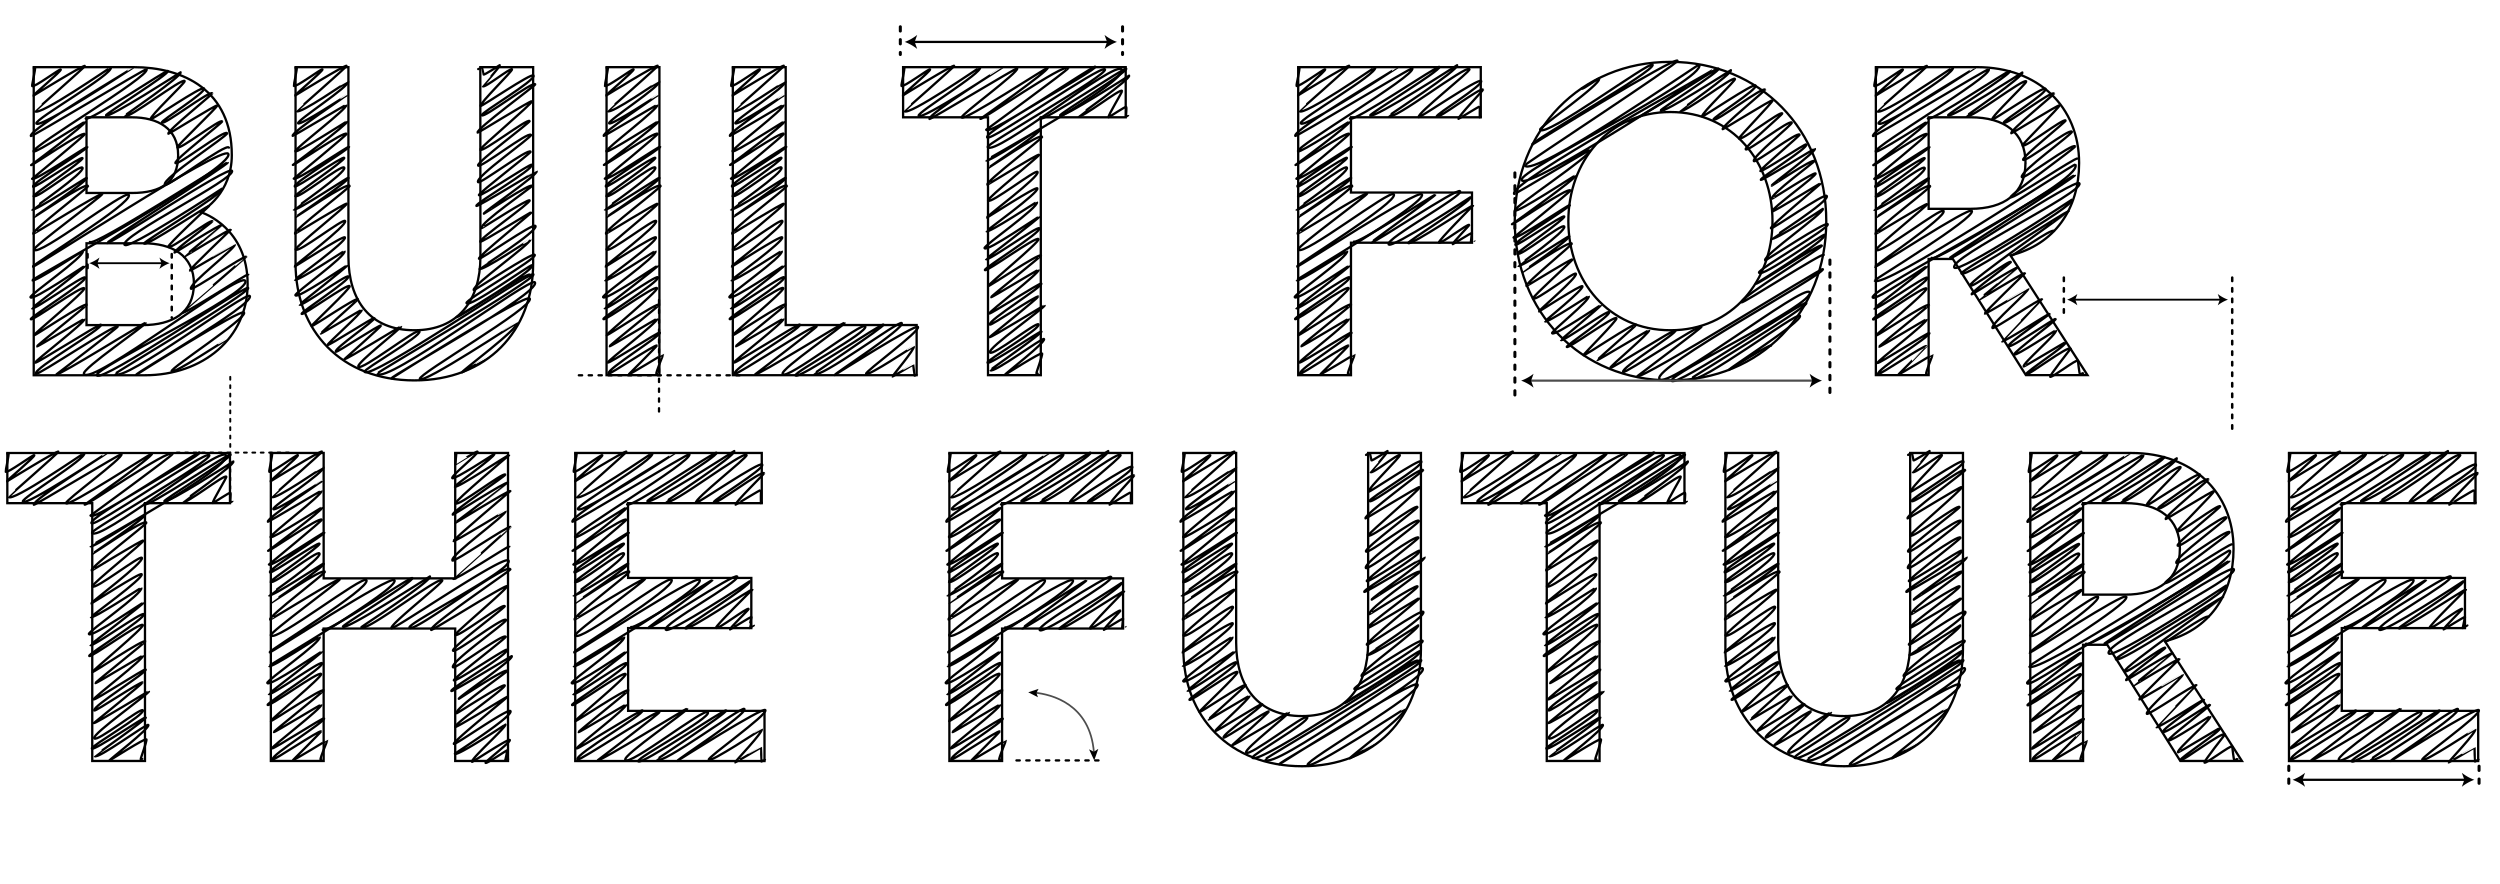 <svg xmlns="http://www.w3.org/2000/svg" id="TEXT" viewBox="0 0 1069.12 377.85"><defs><style>.cls-1,.cls-10,.cls-12,.cls-2,.cls-3,.cls-4,.cls-7,.cls-8,.cls-9{fill:none}.cls-1{stroke:#000;stroke-linejoin:round;stroke-width:.99px}.cls-1,.cls-10,.cls-12,.cls-3,.cls-4,.cls-7,.cls-8,.cls-9{stroke-linecap:round}.cls-2{stroke:#000000;stroke-width:.99px}.cls-10,.cls-12,.cls-3,.cls-4,.cls-7,.cls-8,.cls-9{stroke:#000000}.cls-3{stroke-dasharray:1.4 2.81}.cls-4{stroke-width:.85px;stroke-dasharray:1.2 2.39}.cls-6{fill:#000000}.cls-7{stroke-width:.79px}.cls-8{stroke-width:1.07px;stroke-dasharray:1.5 3.01}.cls-9{stroke-width:.96px}.cls-10,.cls-12{stroke-width:1.3px;stroke-dasharray:1.83 3.66}.cls-12{stroke-dasharray:1.83 3.65}</style></defs><path d="M38.43 103.46c1.44 2.5 58.67-34.55 59-34 .47.8-52 33.92-51.66 34.46.71 1.22 52-33.35 53.44-30.86 1.89 3.27-48.06 28-45.94 31.64 1.38 2.4 41.64-24 41.64-24 1.18 2-33.75 22.62-33.28 23.44.85 1.46 27.41-16.57 27.74-16 0 0-17.82 16.67-17.4 17.4.85 1.48 18.21-12.1 18.9-10.9.13.26-16.71 12.52-16.22 13.36.17.3 19.93-12.62 20.41-11.78 0 .07-16.46 13.46-16.38 13.59s19.72-12.14 20-11.58c0 0-17.73 17-17.49 17.45s19.16-11.15 19.2-11.09c.72 1.26-19.81 17-18.74 18.88.55 1 23.1-14.59 23.64-13.64.06.09-27.72 23.94-27.68 24 .68 1.17 28.24-17 28.54-16.48M36.64 50.67c1 1.82 34.76-21.1 35.2-20.33.75 1.3-26.88 18.36-26.52 19 .91 1.57 31.91-18.43 31.91-18.43.89 1.53-24.08 18.49-24 18.64C54.42 51.58 78 33 79 34.66c.4.68-15.22 15.2-14.57 16.33.28.47 22-14.48 22.8-13.17 1 1.71-18.5 13.74-18 14.58.8 1.38 20.66-14 21.58-12.46.19.29-19.48 16.12-18.81 17.24.15.27 20.57-12.61 20.89-12.06S75.55 62.46 75.83 63c.83 1.43 18.41-12.4 19.18-11.07.26.45-20.66 16.58-20 17.8.84 1.45 21.08-14.54 22.11-12.76.58 1-28.06 19.45-26.6 22C71.4 80.34 96.69 61 97.9 63.13" class="cls-1"/><path d="M14.48 29.06s.49-.3.5-.28c.31.54-1.39 7.75-1.25 8 .57 1 12-7.56 12.29-7.09.39.68-11.91 10.85-11.7 11.21 0 0 21.61-13.36 22-12.7.2.36-21.46 19.21-21.38 19.35 1.49 2.57 32.33-18.88 32.43-18.72 1.55 2.7-32.82 22.26-31.83 24C17 55.23 56.75 28.94 56.77 29c.16.27-45 26.69-43.55 29.17.34.58 49.16-29.1 49.47-28.56 1.73 3-49.47 33.15-48.31 35.16.61 1 22-13 22.14-12.79.56 1-23.22 18.63-23.22 18.63.29.5 22.09-14.8 23-13.26.2.35-22.57 19.12-22.57 19.12.78 1.36 23.37-14.08 23.62-13.64.45.78-24 15.57-23.21 17 .55.94 20.57-13.21 21.15-12.21S14 83.34 14.29 83.84c1 1.8 20-13.79 21-12.12 1.19 2-21.68 17.75-21.62 17.86.76 1.31 23.21-13.87 23.42-13.52.7 1.22-22.51 16.6-22.43 16.75s22-15.06 23-13.28c.35.61-24.17 19.09-23.4 20.43.15.24 29-17.87 29.5-17 .37.63-29.91 22.64-29.22 23.83 1.87 3.21 39.14-25.86 40.54-23.44 2 3.39-41.47 29.9-41 30.66S95.3 61.78 97.61 65.77c3.34 5.78-84.14 53.48-83.78 54.09.7 1.23 21.41-12.62 21.53-12.43 1.21 2.1-22.91 18.71-22.33 19.72 1 1.74 23.3-13.79 23.44-13.53.3.51-22.94 18-22.83 18.2.7 1.22 22.06-14.39 22.78-13.15 1 1.74-23.73 17-23.25 17.84.61 1.05 22-14.73 22.89-13.22.66 1.15-21.81 19.64-21.55 20.1s21.9-14.33 22.63-13.07c.16.29-21.51 17.48-21.32 17.8s20.18-12 20.31-11.73c.71 1.22-21.45 18.07-21.08 18.71s27.72-16.94 28.13-16.24c1 1.66-29.14 18.71-27.83 21 .6 1 34.27-21.65 35.07-20.25.2.34-26.23 20.44-26.23 20.44.56 1 37.86-22.36 38.08-22 .51.89-27.58 19.8-26.39 21.87 3.18 5.5 66.59-44 69-39.83 3 5.16-65.09 37.56-63.45 40.4 2 3.53 63.81-38.9 64.7-37.35 1.12 1.93-57 36.32-56.83 36.68 2.68 4.64 56.18-35.56 57.53-33.22 2.13 3.68-49.08 32.95-48.63 33.73 0 0 45.06-28.62 46.18-26.67 1.42 2.44-31.74 23.84-31 25.15s23.23-13.54 23.28-13.44M204.51 29.55s1.61-.95 1.62-.94.66 3.19.7 3.26c.19.33 6.87-4 6.87-4 .33.58-7.3 8.92-7.26 9 .63 1.1 12-8.14 12.55-7.24.37.64-14.05 14.6-13.44 15.67.27.47 21.84-14.34 22.59-13 1.18 2.05-22.7 15.93-22.11 17 .84 1.46 21.92-14.92 22.9-13.23.21.36-25.49 19.21-24.68 20.63.18.3 22.92-14 23.27-13.44C228 44 205 63.37 205.35 64c.91 1.57 20.33-13.68 21.17-12.22.28.49-22.84 17.69-22.07 19 .86 1.49 21.59-14.89 22.64-13.07.52.9-24 17.93-22.66 20.17.68 1.18 21.52-14.74 22.52-13 .25.43-22.57 17.86-22.15 18.58.55 1 22.16-13.75 22.58-13 1.12 1.93-24.28 16.5-23.65 17.59.39.66 25.7-15 25.78-14.88.87 1.5-23 17.57-22.59 18.22.09.14 19.85-13.26 20.63-11.91.23.4-22.71 16.11-21.57 18.08.12.21 20-12.86 20.53-11.85s-21.79 16.49-21.12 17.66c.34.58 22.18-13.13 22.32-12.89s-23.44 19.2-22.89 20.15c.43.74 23.28-15.53 24.18-14 1.25 2.16-24 18.25-24 18.33.8 1.38 21.79-12.59 21.79-12.58.87 1.5-25.27 19.84-24.2 21.69.2.34 25.28-16.49 26.1-15.07 1 1.76-30 19.28-29.2 20.64 1.3 2.25 27.65-16.93 28.07-16.21 1.3 2.26-32.31 22.16-32.31 22.16.46.8 30.53-19.55 31.36-18.1" class="cls-1"/><path d="M126.4 29s.49-.3.5-.28c.31.54-1.38 7.75-1.25 8 .57 1 12-7.56 12.28-7.09.39.69-11.9 10.85-11.69 11.21 0 0 21.6-13.35 22-12.69.2.36-21.45 19.2-21.37 19.34 1 1.75 21.92-12.8 22-12.69 1.09 1.89-22.07 16.74-21.38 17.94s21.1-12.21 21.11-12.19-24.23 16.17-23.43 17.55c.16.27 22.78-13.48 22.92-13.24.86 1.48-22.33 18.85-21.76 19.84s22.07-13 22.2-12.82c.55 1-23.28 18.66-23.28 18.66.29.5 22.14-14.83 23-13.29.2.35-22.62 19.15-22.62 19.15.79 1.36 23.41-14.1 23.66-13.66.45.78-24 15.59-23.25 17 .55.94 20.6-13.23 21.18-12.23s-21.3 15.8-21 16.3c1 1.8 20-13.8 21-12.13 1.18 2-21.71 17.76-21.65 17.87.76 1.31 23.23-13.88 23.43-13.55.7 1.23-22.52 16.61-22.44 16.76s22-15.06 23-13.29c.36.61-24.17 19.1-23.4 20.44.11.18 21.8-13.43 22.16-12.8s-22.42 18.68-21.88 19.6c1 1.76 20.4-13.51 21.15-12.21 1.11 1.92-21.86 19-21.61 19.45.13.23 20.92-13.49 21.53-12.43.94 1.63-21.52 17.91-21.42 18.09.7 1.2 21.12-12.45 21.23-12.26 1.15 2-21.53 18-21 18.94 1 1.65 22.06-13 22.19-12.81.27.46-20.5 16.63-20.4 16.81.64 1.11 20.23-13.2 20.89-12.06.87 1.52-20.46 15.25-20 16 .55.94 19.76-13.22 20.55-11.87.53.92-16.5 16.7-16.29 17.06.3.52 19.18-12.55 19.82-11.44.13.22-16 14.42-15.91 14.66s17.39-10.3 17.51-10.1c.52.91-14.87 14.49-14.59 15s19.7-12 20-11.54c.6 1-17.3 13-16.48 14.43.34.59 19-12 19.42-11.22.13.22-15.69 14.35-15.69 14.35.36.61 24.08-14.21 24.21-14 .38.64-19.18 15.69-18.31 17.2 1.26 2.17 25.2-16.74 26.15-15.1 1.16 2-24.09 16.22-23.46 17.32 2.27 3.94 71.2-43.42 72.2-41.68 1.31 2.26-67.08 42-66.84 42.45 3.15 5.45 65.89-41.7 67.47-39 2.66 4.6-61.89 40.09-61.32 41.06 0 0 57.67-36.64 59.11-34.13 2.06 3.56-48.07 32.46-47 34.38 1.36 2.37 41.37-24.12 41.47-24 1.28 2.21-23.76 20.66-23.46 21.19.07.12 11.24-6.53 11.25-6.5M259.42 29s.49-.3.5-.28c.31.54-1.38 7.75-1.25 8 .58 1 12.05-7.58 12.32-7.11.39.69-11.94 10.87-11.73 11.23 0 0 21.66-13.39 22.05-12.72.2.35-21.51 19.23-21.42 19.37 1 1.75 21.91-12.8 22-12.69 1.09 1.89-22.08 16.74-21.39 17.94s21.1-12.21 21.11-12.19-24.23 16.17-23.43 17.55c.16.27 22.79-13.49 22.93-13.24.85 1.47-22.34 18.85-21.77 19.84s22.08-13 22.21-12.82c.55 1-23.28 18.66-23.28 18.66.29.5 22.13-14.84 23-13.29.21.35-22.62 19.15-22.62 19.15.79 1.36 23.42-14.1 23.67-13.67.45.78-24.06 15.6-23.25 17 .54.94 20.6-13.24 21.18-12.23s-21.31 15.8-21 16.3c1 1.8 20-13.81 21-12.14 1.18 2-21.72 17.77-21.66 17.88.76 1.32 23.24-13.87 23.41-13.54.71 1.22-22.53 16.61-22.45 16.76s22-15.07 23-13.29c.35.61-24.19 19.1-23.41 20.44.1.18 21.8-13.44 22.17-12.8s-22.44 18.68-21.9 19.6c1 1.76 20.42-13.52 21.17-12.22 1.11 1.93-21.9 19-21.64 19.47.13.23 20.94-13.51 21.56-12.45.95 1.65-21.89 18.13-21.79 18.3.71 1.23 21.49-12.67 21.6-12.47 1.22 2.11-23 18.75-22.39 19.76 1 1.75 23.35-13.82 23.5-13.57.3.51-23 18-22.9 18.24.71 1.23 22.12-14.42 22.83-13.18 1 1.75-23.78 17-23.3 17.87.62 1.06 22.06-14.76 22.94-13.24.66 1.14-21.86 19.66-21.59 20.12s21.93-14.36 22.66-13.09c.16.28-21.54 17.5-21.36 17.82s20.21-12 20.34-11.75c.71 1.23-21.48 18.09-21.11 18.73s21.95-13.42 22.28-12.86c.77 1.34-23 15.77-22 17.6.37.63 20.23-12.82 20.72-12 .1.18-11.93 12.19-11.93 12.19.2.35 14.53-8.57 14.61-8.44s-3.22 7.79-2.91 8.32c.09.16.23-.3.3-.18M313.42 29s.49-.3.5-.28c.31.54-1.39 7.75-1.25 8 .57 1 12-7.58 12.32-7.11.39.69-11.94 10.87-11.73 11.23 0 0 21.66-13.39 22-12.72.21.35-21.5 19.23-21.42 19.37 1 1.75 21.92-12.8 22-12.69 1.09 1.89-22.07 16.74-21.38 17.94s21.1-12.21 21.11-12.19-24.23 16.17-23.43 17.55c.16.27 22.79-13.49 22.93-13.24.85 1.47-22.34 18.85-21.77 19.84s22.08-13 22.2-12.82c.56 1-23.28 18.66-23.28 18.66.29.5 22.14-14.84 23-13.3.2.36-22.62 19.16-22.62 19.16.78 1.36 23.42-14.1 23.67-13.67.45.78-24.06 15.6-23.26 17 .55.94 20.61-13.24 21.19-12.23s-21.31 15.8-21 16.3c1 1.8 20-13.81 21-12.14 1.18 2-21.72 17.77-21.66 17.88.81 1.32 23.29-13.87 23.46-13.54.71 1.22-22.54 16.61-22.45 16.76s22-15.07 23-13.29c.35.61-24.19 19.1-23.42 20.44.11.18 21.81-13.44 22.18-12.81s-22.44 18.69-21.9 19.61c1 1.76 20.42-13.52 21.17-12.22 1.11 1.92-21.9 19-21.65 19.47.13.23 20.95-13.51 21.57-12.45.95 1.65-21.9 18.13-21.79 18.3.7 1.23 21.49-12.67 21.6-12.47 1.22 2.1-23 18.75-22.4 19.76 1 1.75 23.36-13.83 23.51-13.57.3.51-23 18-22.9 18.24.71 1.23 22.12-14.42 22.84-13.18 1 1.74-23.79 17-23.31 17.87.61 1.06 22.07-14.76 22.94-13.25.66 1.15-21.86 19.67-21.6 20.13s21.94-14.36 22.67-13.09c.17.28-21.55 17.5-21.36 17.82s20.21-12 20.34-11.75c.71 1.23-21.48 18.09-21.11 18.73s27.73-16.94 28.13-16.24c1 1.65-29.14 18.71-27.83 21 .6 1 34.28-21.66 35.09-20.26.2.34-26.32 20.49-26.32 20.49.56 1 37.95-22.41 38.17-22 .51.89-27.68 19.86-26.49 21.93 1.67 2.88 34.12-22.61 35.38-20.43 1.45 2.5-30.65 19.63-29.85 21 1.18 2 37.13-22.64 37.65-21.74s-29.91 20.87-29.8 21.07c1.75 3 36.72-23.23 37.6-21.71 1.3 2.26-29 21.75-28.71 22.22 0 0 34.77-22.07 35.64-20.57 1.06 1.83-22.77 19.09-22.21 20.08.71 1.22 20.37-11.87 20.42-11.78.63 1.1-9.27 12.63-9.11 12.9.05.1 8.82-5.13 8.83-5.1s.56 4.61.62 4.71 1-.62 1-.59M444.64 50.7c1.11 1.91 36.51-22.16 37-21.35.79 1.38-28.69 19.34-28.31 20 .85 1.46 29.53-17 29.53-17 .8 1.39-21.7 17.12-21.62 17.26.89 1.53 17.89-12 18.62-10.75.22.4-6.15 10.6-5.78 11.25.09.16 7.29-4.78 7.54-4.35s-.17 3.92-.09 4.07.86-.55.88-.51" class="cls-1"/><path d="M386.24 29s.48-.3.49-.28c.31.54-1.38 7.75-1.24 8 .57 1 12-7.57 12.29-7.09.39.68-11.91 10.85-11.7 11.21 0 0 21.62-13.37 22-12.7.21.35-21.46 19.21-21.38 19.35 1.48 2.57 32.35-18.89 32.44-18.73 1.31 2.27-27.12 19.33-26.29 20.77 1.23 2.13 35.68-20.65 35.7-20.61s-32.08 20.17-31.05 21.96c.26.45 37.29-22.06 37.52-21.66.92 1.59-24.36 19.92-23.75 21 1 1.74 36.57-21.59 36.78-21.23.67 1.17-28.79 21.85-28.79 21.85.47.83 36.12-24.25 37.59-21.71.3.52-35.1 26.36-35.1 26.36 1.59 2.76 46.19-27.84 46.7-27 .87 1.49-47.82 27.61-46.28 30.28 1.25 2.17 49.05-31.4 50.38-29.09s-50.87 32-50.22 33.16c2.72 4.7 54.83-37.48 57.35-33.11 2.94 5.1-58.14 38.59-58 38.85.76 1.31 23.26-13.89 23.46-13.54.7 1.22-22.55 16.62-22.47 16.77s22-15.08 23-13.3c.36.61-24.19 19.1-23.42 20.44.11.19 21.82-13.44 22.19-12.8.28.49-22.45 18.68-21.91 19.61 1 1.76 20.43-13.53 21.18-12.23 1.11 1.93-21.91 19-21.66 19.48.14.23 21-13.52 21.58-12.46.95 1.65-21.9 18.13-21.8 18.31.71 1.22 21.5-12.68 21.61-12.48 1.22 2.11-23 18.75-22.4 19.76 1 1.75 23.36-13.83 23.51-13.57.29.51-23 18-22.91 18.25.71 1.22 22.13-14.43 22.84-13.19 1 1.74-23.78 17-23.3 17.87.61 1.06 22.06-14.76 22.94-13.25.66 1.15-21.86 19.67-21.6 20.13s21.94-14.36 22.67-13.09c.16.28-21.55 17.5-21.36 17.81s20.21-12 20.34-11.74c.71 1.23-21.48 18.09-21.11 18.73.28.49 21.95-13.42 22.28-12.86.77 1.34-23 15.76-22 17.59.37.64 20.23-12.81 20.72-12 .17.28-20.92 17.37-20.92 17.37.35.6 23.47-13.85 23.6-13.62.46.8-24.49 18.29-23.41 20.15s20-13.34 20.8-12c1.08 1.87-22.41 15.34-21.81 16.37.71 1.24 22.75-13.87 23.07-13.32.45.78-22 16.36-21.91 16.51 1.06 1.84 22.48-14.21 23-13.29.82 1.42-16.92 15-16.75 15.32 0 0 15.54-9.85 15.92-9.19s-2.63 8.39-2.46 8.69c.09.15.66-.4.66-.39M579.06 103.3c.87 1.51 34.55-20.36 34.73-20s-27.61 20.18-27.44 20.47c.5.87 37-23.73 38.06-22 1.28 2.24-32 20.26-30.57 22.76 1.16 2 34.93-20.17 34.93-20.17 1 1.65-26.94 18.89-26.55 19.56.84 1.46 27.38-16.56 27.71-16 0 0-15 15.15-14.6 15.79.61 1 12.53-8.36 13-7.51.1.18-7.32 7.77-7.07 8.21.07.11 8-5 8.21-4.74 0 0-.56 4.11-.55 4.14s1.55-.92 1.56-.9M577.29 50.7c1.14 2 37.81-23 38.29-22.11.84 1.44-30 20.08-29.62 20.76 1.06 1.84 37.18-21.47 37.18-21.47 1.06 1.84-29.39 21.51-29.28 21.69 1.55 2.69 33.3-22.15 34.56-19.95.54.93-22.61 18.92-21.72 20.46.32.56 25.83-17 26.72-15.43 1 1.78-19.52 14.27-19 15.15.73 1.27 19-12.89 19.81-11.43.1.18-10.94 11.73-10.52 12.45.06.11 9-5.5 9.12-5.27s-.12 4.5-.07 4.59.48-.32.5-.29" class="cls-1"/><path d="M555.2 29s.48-.3.49-.28c.31.54-1.38 7.75-1.24 8 .57 1 12-7.57 12.29-7.1.39.69-11.91 10.86-11.7 11.22 0 0 21.62-13.37 22-12.71.21.36-21.46 19.22-21.38 19.36 1.48 2.57 32.35-18.89 32.44-18.73 1.56 2.7-32.83 22.27-31.85 24 1.42 2.45 41.25-23.87 41.27-23.83.16.28-45 26.71-43.59 29.19.35.59 49.74-29.44 50.05-28.9 1.75 3-50.06 33.46-48.88 35.5.6 1 22.07-13 22.19-12.82.56 1-23.27 18.66-23.27 18.66.29.5 22.14-14.84 23-13.29.21.35-22.62 19.15-22.62 19.15.79 1.36 23.42-14.1 23.68-13.67.45.78-24.06 15.6-23.26 17 .54.94 20.61-13.24 21.19-12.24s-21.31 15.81-21 16.31c1 1.8 20.06-13.81 21-12.14 1.18 2-21.73 17.77-21.67 17.88.76 1.31 23.25-13.89 23.46-13.54.7 1.23-22.55 16.62-22.47 16.77s22-15.08 23-13.3c.36.61-24.2 19.11-23.42 20.45.14.24 29.34-18.08 29.83-17.23.37.64-30.25 22.83-29.56 24 1.91 3.3 39.49-26 40.9-23.61 2 3.42-41.82 30.09-41.37 30.86.31.55 51.9-33.39 53.38-30.82 2.18 3.77-53.84 36.27-53.61 36.67.71 1.23 21.47-12.66 21.59-12.46 1.21 2.1-23 18.74-22.38 19.75 1 1.74 23.34-13.82 23.48-13.56.3.51-23 18-22.88 18.23.71 1.23 22.11-14.41 22.82-13.17 1 1.74-23.76 17-23.28 17.86.61 1.06 22.05-14.75 22.92-13.24.66 1.15-21.85 19.66-21.58 20.12s21.92-14.35 22.65-13.08c.17.28-21.53 17.49-21.35 17.81s20.21-12 20.34-11.75c.71 1.23-21.48 18.09-21.11 18.73s22-13.41 22.27-12.86c.77 1.34-23 15.77-22 17.6.36.63 20.22-12.82 20.71-12 .1.17-11.93 12.18-11.93 12.18.21.35 14.53-8.57 14.61-8.44s-3.22 7.79-2.91 8.32c.09.16.24-.3.3-.18M696.09 51.8c1.16 2 38.41-23.31 38.9-22.46.71 1.23-25.24 17.45-24.9 18C711 48.87 740.21 30 740.21 30c.81 1.41-21.89 17.23-21.81 17.37 1.1 1.9 22.69-15.16 23.58-13.61.39.66-14.68 14.92-14.05 16 .28.47 22.08-14.51 22.84-13.19 1 1.7-18.46 13.72-18 14.56.82 1.41 21.16-14.39 22.1-12.76.16.28-18.8 15.78-18.17 16.87.16.28 21.07-12.91 21.39-12.35s-14.68 15.9-14.43 16.33c.8 1.38 17.79-12 18.54-10.71.21.37-16.24 14.33-15.66 15.33.75 1.3 18.83-13 19.74-11.4.4.68-17.22 14.75-16.24 16.46.59 1 18.71-12.81 19.58-11.31.19.34-17.19 15-16.86 15.53.48.84 19.4-12 19.76-11.41.94 1.62-20 14.28-19.5 15.2.34.58 23-13.48 23.12-13.34.73 1.26-18.83 15.31-18.51 15.86.08.12 17.57-11.77 18.27-10.55.2.34-19.08 14.38-18.09 16.08.1.18 18.1-11.69 18.63-10.76s-19.21 15.15-18.6 16.2c.32.55 20.89-12.37 21-12.14s-22 18.45-21.51 19.35c.42.73 23-15.35 23.9-13.81 1.29 2.2-23.88 18.2-23.83 18.3.8 1.4 22.13-12.78 22.13-12.78.88 1.53-25.76 20.08-24.68 22 .2.35 25.94-16.91 26.78-15.46 1 1.77-30.2 19.39-29.41 20.76 1.3 2.26 27.69-17 28.11-16.23 1.2 2.08-29.45 20.94-29.45 20.94.42.72 27.48-17.6 28.23-16.29.4.69-35.41 22.4-34.35 24.24.43.75 34.52-21.34 35.13-20.28" class="cls-1"/><path d="M676.42 37.89c.37.63 7.21-4.63 7.41-4.28 1.29 2.23-25.8 20.87-25.23 21.85 2.13 3.7 47.12-29.55 48.13-27.79 1.51 2.61-52.29 32.81-51.5 34.19 0 0 61.06-37.84 62.18-35.9C718 27 651.78 70.34 652 70.73c3.38 5.86 74.46-43.47 74.67-43.11 3.54 6.14-78.19 45.55-75.94 49.44 2.78 4.82 82.56-47.76 82.6-47.69.3.53-88.56 48.79-85.81 53.56.23.38 32.25-19.08 32.45-18.73 1.19 2.06-32.97 24.44-32.14 25.8S673.89 74.63 674 74.89c.64 1.12-27.41 21-27.41 21 .31.55 24-16.12 25-14.44.22.37-24.33 20.14-24.33 20.14.8 1.39 23.84-14.35 24.09-13.91.45.78-24.12 15.63-23.32 17 .54.93 20.36-13.08 20.93-12.09s-20.4 15.41-20.12 15.89c1 1.73 19.18-13.21 20.11-11.61 1.09 1.89-19.77 16.66-19.71 16.76.7 1.21 21.67-12.95 21.85-12.62.64 1.1-20 15.18-19.94 15.31s20.11-13.77 21.05-12.15c.3.52-20.06 17-19.4 18.13.09.16 19.34-11.92 19.67-11.36.23.4-17.31 16-16.88 16.7.89 1.54 17.68-11.72 18.34-10.58.86 1.49-16 15.76-15.8 16.1.11.19 18.06-11.66 18.59-10.74.74 1.27-16.07 14.82-16 15 .62 1.07 18.59-11 18.69-10.79.91 1.57-16.1 15.12-15.66 15.87.89 1.55 20.75-12.28 20.88-12 .23.4-17.22 14.76-17.13 14.91.63 1.11 20-13 20.62-11.9.8 1.39-18.48 14.19-18.09 14.86.57 1 20.47-13.7 21.28-12.29.48.83-14.33 15.49-14.14 15.82.34.59 21.83-14.29 22.56-13 .13.23-16.75 14.82-16.61 15.07s22-13 22.12-12.77c.58 1-17 15.64-16.66 16.17s27.58-16.86 28-16.16c.79 1.36-23.52 16-22.45 17.87.57 1 32.78-20.71 33.55-19.37.21.36-27.44 21.13-27.44 21.13 1.19 2.06 78.88-46.59 79.34-45.8 1.26 2.18-72.87 41.94-69.94 47s62-40.95 64.22-37.07c2.77 4.81-60.57 35.21-59 37.86 1.81 3.14 56.84-34.66 57.64-33.28 1 1.68-49.23 31.86-49.05 32.18 2.16 3.73 45.2-28.6 46.29-26.72 1.37 2.38-30.73 22.71-30.44 23.22 0 0 17.64-11.19 18.07-10.44M860 109.41c.29.49 17.54-12.08 18.39-10.62" class="cls-1"/><path d="M826.07 110.26c1.5 2.59 61-35.9 61.27-35.37.48.84-54.22 35.19-53.9 35.75.74 1.28 54.31-34.83 55.81-32.22 2.18 3.77-55.94 31.76-53.5 36 1.68 2.91 50.23-29 50.23-29 1.64 2.84-47.89 30.35-47.22 31.5 1.41 2.44 45.4-27.47 45.94-26.53 0 .07-43.1 30.15-42.19 31.72.79 1.37 16.8-11.18 17.44-10.07.22.37-17.27 12.93-16.76 13.82.17.28 19.37-12.28 19.85-11.46 0 .07-17 13.76-16.9 13.89s19.51-12 19.83-11.46c0 0-17.41 16.85-17.17 17.27s18.53-10.79 18.57-10.72c.62 1.07-16.22 15.3-15.3 16.89.48.84 20.73-13.08 21.21-12.24 0 .06-17.2 17.89-17.17 17.94.47.82 20.2-12.16 20.41-11.79S858.26 146.79 859 148s19.8-12.18 20.12-11.62c.41.71-18.25 14.23-17.7 15.2s17.61-10.54 17.78-10.26c.75 1.3-14.45 14.21-13.76 15.4.14.25 17.93-10.62 18-10.42.72 1.24-17.52 12.89-17 13.81s18.14-12.6 19.06-11c0 0-9 11.51-8.78 12 .48.83 11.39-7.73 11.89-6.86 0 0 .65 5.64.89 6.06 0 0 1.29-.87 1.35-.77M824.43 50.67c1 1.81 34.66-21 35.11-20.27.74 1.29-26.79 18.3-26.44 18.92C834 50.88 864.85 31 864.85 31c.87 1.52-23.91 18.39-23.83 18.54 1.18 2 24.56-16.39 25.51-14.73.4.68-15.19 15.18-14.54 16.31.27.48 22-14.46 22.78-13.15 1 1.69-18.35 13.66-17.87 14.49.8 1.38 20.6-14 21.52-12.42.16.28-18.94 15.85-18.3 16.94.15.27 20.31-12.45 20.63-11.91s-16.1 16.68-15.83 17.14c.79 1.38 17.72-12 18.46-10.66.24.42-18.85 15.66-18.2 16.79.79 1.37 19.89-13.72 20.86-12 .49.85-22.63 17.31-21.4 19.43.69 1.2 21.78-14.91 22.79-13.16.31.52-28.06 20.82-27.55 21.7.7 1.22 28-17.4 28.57-16.49" class="cls-1"/><path d="M802.27 29.06s.48-.3.49-.28c.31.54-1.38 7.75-1.24 8 .57 1 12-7.56 12.28-7.09.4.68-11.9 10.85-11.69 11.21 0 0 21.61-13.36 22-12.7.21.36-21.45 19.21-21.37 19.35 1.48 2.57 32.33-18.88 32.42-18.72 1.56 2.7-32.81 22.26-31.83 24 1.42 2.44 41.22-23.85 41.24-23.81.16.27-45 26.69-43.56 29.17.34.58 49.19-29.12 49.5-28.58 1.73 3-49.5 33.17-48.33 35.18.6 1 22-13 22.13-12.79.56 1-23.21 18.63-23.21 18.63.29.5 22.08-14.8 23-13.26.2.35-22.57 19.12-22.57 19.12.79 1.36 23.37-14.07 23.62-13.64.45.78-24 15.57-23.2 17 .54.94 20.56-13.21 21.14-12.21s-21.26 15.78-21 16.28c1 1.8 20-13.78 21-12.11 1.18 2-21.68 17.74-21.62 17.85.76 1.31 23.21-13.86 23.41-13.51.71 1.22-22.5 16.59-22.42 16.74s22-15 23-13.28c.35.61-24.15 19.09-23.38 20.43.11.18 21.79-13.43 22.15-12.79.29.49-22.41 18.67-21.88 19.59 1.36 2.36 27.82-18.38 28.82-16.64 1.45 2.5-29.62 23.33-29.29 23.89S842.1 88.2 843.25 90.2c1.72 3-41.78 29.43-41.6 29.74 2.72 4.72 85.43-50.33 85.87-49.57 4.22 7.3-88.68 53.36-86.66 56.86 1 1.74 23.28-13.78 23.42-13.53.3.52-22.93 18-22.82 18.2.71 1.22 22.05-14.37 22.76-13.14 1 1.74-23.7 17-23.22 17.83.61 1.05 22-14.72 22.86-13.21.67 1.15-21.79 19.63-21.52 20.09s21.87-14.32 22.6-13c.17.28-21.48 17.46-21.3 17.78s20.16-11.94 20.29-11.72c.71 1.23-21.43 18.06-21.06 18.7s21.91-13.39 22.23-12.83c.77 1.33-23 15.74-21.92 17.57.36.63 20.18-12.79 20.67-11.94.06.04-11.85 11.97-11.85 11.97.21.35 14.42-8.51 14.5-8.37s-3.07 7.71-2.77 8.23c.09.15.11-.21.17-.1M61.57 215.7c1.1 1.91 36.5-22.16 37-21.35.8 1.38-28.68 19.34-28.3 20 .84 1.46 29.52-17 29.52-17 .81 1.39-21.69 17.12-21.61 17.26.88 1.53 17.89-12 18.61-10.75.23.4-6.15 10.6-5.77 11.25.09.16 7.29-4.78 7.53-4.35s-.17 3.92-.08 4.07.86-.55.88-.51" class="cls-1"/><path d="M3.16 194s.49-.3.5-.28c.31.54-1.38 7.76-1.25 8 .57 1 12-7.56 12.29-7.09.4.68-11.91 10.85-11.7 11.21 0 0 21.63-13.37 22-12.7.21.36-21.47 19.21-21.38 19.35 1.48 2.57 32.34-18.89 32.44-18.73 1.3 2.27-27.13 19.33-26.3 20.77 1.23 2.13 35.69-20.65 35.71-20.61.11.19-32.08 20.15-31 21.94.26.45 37.28-22.06 37.51-21.66.92 1.59-24.36 19.92-23.74 21 1 1.74 36.57-21.59 36.78-21.23.67 1.17-28.8 21.85-28.8 21.85.48.83 36.13-24.24 37.59-21.71.3.52-35.1 26.36-35.1 26.36 1.6 2.76 46.2-27.84 46.71-27 .86 1.5-47.83 27.61-46.29 30.28 1.25 2.17 49.06-31.4 50.39-29.09s-50.87 32-50.22 33.16c2.72 4.7 54.82-37.48 57.34-33.11 3 5.1-58.13 38.59-58 38.85.76 1.31 23.25-13.89 23.45-13.54.71 1.22-22.54 16.62-22.46 16.77s22-15.08 23-13.3c.35.61-24.2 19.1-23.42 20.45.1.18 21.82-13.45 22.18-12.81S39 249.85 39.5 250.78c1 1.76 20.43-13.53 21.18-12.23 1.12 1.93-21.9 19-21.65 19.48.13.23 21-13.52 21.57-12.46.95 1.65-21.9 18.13-21.8 18.31.71 1.22 21.5-12.68 21.62-12.48 1.21 2.11-23 18.75-22.41 19.76 1 1.75 23.37-13.82 23.51-13.57.3.51-23 18.05-22.9 18.25.71 1.22 22.12-14.43 22.84-13.19 1 1.75-23.79 17-23.31 17.87.62 1.06 22.07-14.76 22.94-13.24.67 1.14-21.86 19.66-21.59 20.12s21.93-14.4 22.67-13.09c.16.28-21.55 17.5-21.37 17.82s20.22-12 20.35-11.75c.71 1.23-21.49 18.09-21.11 18.73s22-13.42 22.27-12.86c.77 1.34-23 15.77-22 17.6.36.63 20.23-12.82 20.72-12 .16.28-20.92 17.37-20.92 17.37.34.6 23.46-13.84 23.59-13.62.46.8-24.48 18.29-23.41 20.15s20-13.34 20.81-12c1.08 1.87-22.41 15.34-21.82 16.37.72 1.24 22.76-13.87 23.07-13.32.46.78-22 16.37-21.91 16.51 1.06 1.84 22.48-14.21 23-13.29.81 1.42-16.92 15-16.75 15.32 0 0 15.54-9.85 15.92-9.19s-2.64 8.39-2.46 8.69c.08.15.65-.4.66-.39M194.67 194s.5-.29.5-.28-.41 4.81-.39 4.86 9.22-5.87 9.46-5.46c.53.91-11.42 10.32-10.83 11.35s18-10.38 18-10.38c.63 1.1-17.19 13.56-16.93 14 .7 1.22 22.94-13.87 23.21-13.4 0 0-23.38 19.64-22.86 20.56 1 1.64 20.5-13.62 21.27-12.28.29.48-23.15 16-22.49 17.12.2.34 23.07-14.63 23.64-13.64 0 .09-22.7 17-22.6 17.17s23.21-14.3 23.6-13.62c0 0-24.64 20.84-24.32 21.39s22.22-12.94 22.27-12.86c.84 1.46-24 19-22.72 21.18.57 1 24.27-15.34 24.85-14.35.05.09-24.55 22.12-24.51 22.18.56 1 23.73-14.29 24-13.85" class="cls-1"/><path d="M138 269.32c1.14 2 37.8-22.94 38.29-22.1.83 1.44-30 20.07-29.62 20.76 1.06 1.83 37.18-21.47 37.18-21.47 1.06 1.84-29.39 21.51-29.28 21.69 1.55 2.69 33.3-22.15 34.56-20 .54.94-22.61 18.92-21.73 20.46.61 1.05 48.39-31.79 50.06-28.9 2.17 3.76-43.41 26.77-42.34 28.63 1.61 2.78 41.28-28.12 43.13-24.91.28.48-34.93 24-33.84 25.92.24.43 31.94-19.59 32.44-18.73s-22.56 20.22-22.21 20.82c.91 1.57 20.36-13.71 21.21-12.24.28.49-22.88 17.71-22.11 19 .86 1.49 21.63-14.92 22.68-13.1.52.9-24 17.95-22.7 20.19.68 1.18 21.57-14.76 22.56-13 .25.43-22.6 17.88-22.18 18.6.55 1 22.2-13.78 22.61-13.06 1.12 1.94-24.31 16.53-23.68 17.62.38.66 25.73-15.06 25.82-14.9.87 1.5-23 17.58-22.63 18.24.09.14 19.88-13.29 20.67-11.93.23.4-22.75 16.12-21.6 18.1.11.2 20-12.89 20.56-11.87S194 309.7 194.66 310.87c.34.59 22.21-13.15 22.35-12.9s-23.46 19.2-22.91 20.15c.42.74 23.3-15.54 24.2-14 1.24 2.13-23.81 18.11-23.76 18.2.79 1.36 21.57-12.46 21.58-12.46.57 1-14.93 14.71-14.23 15.93.12.2 15.64-10.15 16.12-9.31s-10.65 9.21-10.34 9.75 9.1-5.54 9.22-5.32a34.76 34.76 0 0 1-.9 4.46s1.23-.79 1.26-.73" class="cls-1"/><path d="M115.86 194s.49-.3.5-.28c.31.54-1.38 7.76-1.24 8 .57 1 12-7.58 12.31-7.11.4.69-11.93 10.87-11.73 11.23 0 0 21.66-13.39 22-12.72.2.35-21.5 19.23-21.42 19.37 1 1.75 21.92-12.8 22-12.69 1.09 1.89-22.08 16.74-21.39 17.94S138 205.55 138 205.57s-24.23 16.17-23.44 17.55c.16.27 22.79-13.49 22.94-13.24.85 1.47-22.35 18.85-21.78 19.84s22.09-13.05 22.21-12.83c.56 1-23.28 18.67-23.28 18.67.29.51 22.14-14.84 23-13.3.21.35-22.63 19.16-22.63 19.16.79 1.37 23.43-14.11 23.68-13.67.45.78-24.06 15.6-23.26 17 .54.95 20.62-13.24 21.2-12.24s-21.33 15.81-21 16.31c1 1.8 20.07-13.82 21-12.14 1.19 2.05-21.73 17.78-21.67 17.88.76 1.31 23.26-13.89 23.46-13.54.7 1.23-22.55 16.63-22.47 16.77s22-15.08 23-13.3c.35.61-24.21 19.11-23.43 20.45.14.24 29.34-18.07 29.83-17.23.37.64-30.25 22.83-29.56 24 1.9 3.3 39.49-26.05 40.9-23.61 2 3.42-41.82 30.09-41.37 30.86.31.55 51.9-33.39 53.38-30.82 2.18 3.77-53.84 36.27-53.61 36.68.71 1.22 21.47-12.67 21.59-12.47 1.21 2.1-23 18.74-22.38 19.75 1 1.75 23.34-13.82 23.48-13.56.3.51-23 18-22.88 18.23.71 1.23 22.11-14.41 22.82-13.17 1 1.74-23.76 17-23.28 17.86.61 1.06 22.05-14.75 22.92-13.24.66 1.15-21.85 19.66-21.58 20.12s21.92-14.35 22.65-13.08c.17.28-21.53 17.49-21.35 17.81s20.21-12 20.34-11.74c.71 1.22-21.48 18.08-21.11 18.72s21.95-13.41 22.27-12.85c.77 1.33-23 15.76-22 17.59.37.63 20.23-12.82 20.72-12 .1.17-11.93 12.18-11.93 12.18.21.35 14.53-8.57 14.61-8.43s-3.22 7.78-2.91 8.31c.09.16.24-.3.3-.18M269.93 268.11c.88 1.52 34.55-20.36 34.73-20.05s-27.61 20.18-27.44 20.48c.5.86 37-23.73 38.06-22 1.28 2.23-32 20.25-30.57 22.75 1.19 2.07 35.88-20.71 35.88-20.71 1 1.7-27.9 19.41-27.5 20.1.87 1.51 28.31-17.12 28.65-16.54 0 0-15.92 15.66-15.54 16.33.65 1.11 13.44-9 14-8.06.12.21-8.28 8.28-8 8.76.07.13 9-5.63 9.15-5.28 0 0-1 4.65-.94 4.68s1.93-1.15 1.95-1.13M268.16 215.7c1.15 2 37.81-22.95 38.29-22.11.84 1.44-30 20.08-29.62 20.76 1.06 1.84 37.18-21.47 37.18-21.47 1.06 1.84-29.39 21.51-29.28 21.69 1.55 2.69 33.3-22.14 34.56-19.95.54.93-22.61 18.92-21.72 20.46.34.59 27.47-18.05 28.41-16.41 1.12 1.93-21.25 15.18-20.7 16.13.8 1.38 20.58-14 21.5-12.41.12.2-12.67 12.63-12.21 13.43.07.13 10.66-6.52 10.81-6.25s-.13 5.46-.06 5.57.47-.32.49-.29" class="cls-1"/><path d="M246.07 194s.48-.3.49-.28c.31.54-1.38 7.76-1.24 8 .57 1 12-7.57 12.29-7.09.39.68-11.91 10.85-11.7 11.21 0 0 21.62-13.37 22-12.7.21.35-21.46 19.21-21.38 19.35 1.48 2.57 32.35-18.89 32.44-18.73 1.56 2.7-32.83 22.27-31.85 24 1.42 2.45 41.25-23.86 41.27-23.83.15.28-45 26.71-43.58 29.19.34.59 49.73-29.44 50-28.9 1.75 3-50.06 33.47-48.88 35.5.61 1.05 22.07-13 22.19-12.82.56 1-23.27 18.66-23.27 18.66.29.51 22.14-14.84 23-13.29.2.35-22.63 19.15-22.63 19.15.79 1.36 23.43-14.1 23.68-13.67.45.78-24.06 15.6-23.26 17 .54.95 20.61-13.24 21.19-12.24s-21.31 15.81-21 16.31c1 1.8 20.06-13.81 21-12.14 1.18 2.05-21.73 17.78-21.66 17.88.75 1.31 23.24-13.89 23.45-13.54.7 1.23-22.55 16.63-22.47 16.77s22-15.08 23-13.3c.35.61-24.21 19.11-23.43 20.45.14.25 29.66-18.27 30.16-17.41.37.64-30.59 23-29.89 24.21 1.92 3.33 39.81-26.26 41.23-23.8 2 3.44-42.15 30.28-41.7 31.05.32.56 52.22-33.59 53.71-31 2.19 3.79-54.17 36.46-53.94 36.87.71 1.22 21.48-12.67 21.59-12.47 1.22 2.1-23 18.74-22.38 19.75 1 1.75 23.34-13.82 23.49-13.56.3.51-23 18-22.89 18.23.71 1.23 22.11-14.41 22.83-13.17 1 1.74-23.77 17-23.29 17.86.61 1.06 22.05-14.76 22.93-13.24.66 1.15-21.86 19.66-21.59 20.12S268 294 268.76 295.27c.17.29-21.54 17.5-21.36 17.82s20.22-12 20.35-11.75c.71 1.23-21.49 18.09-21.12 18.73s27.73-16.94 28.14-16.24c1 1.66-29.14 18.71-27.83 21 .59 1 34.28-21.66 35.08-20.26.2.35-26.31 20.49-26.31 20.49.56 1 38-22.41 38.16-22 .51.89-27.68 19.86-26.48 21.93 1.66 2.89 34.12-22.61 35.38-20.43 1.44 2.5-30.65 19.63-29.85 21 1.17 2 37.12-22.64 37.64-21.74.61 1.05-29.9 20.87-29.79 21.07 1.74 3 36.71-23.23 37.59-21.71 1.31 2.26-29 21.75-28.71 22.23 0 0 36.75-23.34 37.67-21.75 1.14 2-24.84 20.19-24.23 21.25.78 1.35 22.61-13.18 22.67-13.09.73 1.27-11.54 13.9-11.37 14.21.07.12 11.07-6.43 11.09-6.4s.08 5.88.15 6 1.46-.91 1.49-.86M429.86 268.3c.87 1.51 34.55-20.36 34.73-20.05s-27.59 20.18-27.44 20.48c.5.86 37-23.74 38.05-22 1.29 2.23-32 20.25-30.56 22.75 1.16 2 34.93-20.17 34.93-20.17.95 1.65-26.94 18.89-26.55 19.56.84 1.46 27.38-16.56 27.7-16 0 0-15 15.15-14.59 15.79.6 1 12.52-8.36 13-7.51.11.18-7.31 7.77-7.06 8.21.06.11 8-5.05 8.21-4.74 0 0-.57 4.11-.55 4.14s1.55-.92 1.56-.9M428.09 215.7c1.14 2 37.8-22.95 38.29-22.11.83 1.44-30 20.08-29.63 20.76 1.06 1.84 37.19-21.47 37.19-21.47 1.06 1.84-29.39 21.51-29.28 21.69 1.55 2.69 33.29-22.14 34.56-19.95.54.93-22.62 18.92-21.73 20.46.32.56 25.84-17 26.73-15.43 1 1.78-19.52 14.27-19 15.15.73 1.27 19-12.89 19.8-11.43.11.18-10.93 11.73-10.52 12.45.07.11 9-5.5 9.13-5.27s-.12 4.5-.07 4.59.48-.32.5-.29" class="cls-1"/><path d="M406 194s.49-.3.5-.28c.31.54-1.38 7.76-1.25 8 .57 1 12-7.57 12.29-7.09.4.68-11.91 10.85-11.7 11.21 0 0 21.63-13.37 22-12.7.21.35-21.47 19.21-21.38 19.35 1.48 2.57 32.35-18.89 32.44-18.73 1.56 2.7-32.84 22.27-31.85 24 1.41 2.45 41.24-23.86 41.26-23.83.16.28-45 26.71-43.58 29.19.34.59 49.74-29.44 50-28.9 1.75 3-50.06 33.47-48.89 35.5.61 1.05 22.07-13 22.2-12.82.56 1-23.28 18.66-23.28 18.66.3.51 22.14-14.84 23-13.29.2.35-22.62 19.15-22.62 19.15.79 1.36 23.42-14.1 23.67-13.67.45.78-24.06 15.6-23.25 17 .54.95 20.61-13.24 21.19-12.24s-21.32 15.81-21 16.31c1 1.8 20.06-13.81 21-12.14 1.18 2.05-21.73 17.78-21.67 17.88.76 1.31 23.25-13.89 23.45-13.54.71 1.23-22.54 16.63-22.46 16.77s22-15.08 23-13.3c.35.61-24.2 19.11-23.42 20.45.14.25 29.34-18.08 29.83-17.23.37.64-30.25 22.83-29.56 24 1.9 3.3 39.49-26.05 40.9-23.61 2 3.42-41.82 30.09-41.38 30.86.32.55 51.91-33.39 53.39-30.82 2.18 3.77-53.85 36.27-53.61 36.68.7 1.22 21.47-12.67 21.59-12.47 1.21 2.1-23 18.74-22.38 19.75 1 1.75 23.34-13.82 23.48-13.56.3.51-23 18-22.88 18.23.71 1.23 22.1-14.41 22.82-13.17 1 1.74-23.77 17-23.29 17.86.61 1.06 22.05-14.75 22.93-13.24.66 1.15-21.85 19.66-21.59 20.12S428 294 428.68 295.28c.16.28-21.54 17.49-21.35 17.81s20.2-12 20.33-11.74c.71 1.22-21.47 18.08-21.1 18.72s21.95-13.41 22.27-12.85c.77 1.33-23 15.76-22 17.59.37.63 20.23-12.82 20.72-12 .1.17-11.93 12.18-11.93 12.18.2.35 14.53-8.57 14.6-8.43s-3.21 7.78-2.9 8.31c.09.16.23-.3.3-.18M584.19 194.55s1.62-1 1.62-.94.67 3.19.7 3.26c.2.33 6.87-4 6.87-4 .34.58-7.29 8.92-7.26 9 .64 1.09 12-8.15 12.56-7.25.37.64-14.06 14.61-13.44 15.67.27.47 21.83-14.34 22.58-13 1.19 2.05-22.69 15.93-22.11 17 .85 1.47 21.93-14.92 22.9-13.23.21.36-25.48 19.21-24.67 20.63.18.3 22.92-14.05 23.27-13.44.47.81-22.52 20.2-22.17 20.8.91 1.57 20.32-13.68 21.17-12.22.28.49-22.84 17.69-22.07 19 .86 1.49 21.58-14.89 22.64-13.07.51.9-24 17.93-22.67 20.17.68 1.18 21.53-14.74 22.53-13 .25.43-22.57 17.86-22.15 18.58.55 1 22.16-13.75 22.58-13 1.12 1.94-24.28 16.5-23.65 17.6.38.65 25.69-15 25.78-14.89.87 1.5-23 17.57-22.59 18.22.08.14 19.85-13.26 20.63-11.91.23.4-22.71 16.11-21.57 18.09.11.2 20-12.87 20.53-11.86s-21.8 16.49-21.12 17.66c.34.59 22.17-13.13 22.32-12.89s-23.44 19.2-22.9 20.15c.43.74 23.28-15.53 24.19-14 1.24 2.16-24 18.25-24 18.33.79 1.38 21.79-12.58 21.79-12.58.87 1.5-25.27 19.84-24.2 21.69.19.34 25.28-16.49 26.1-15.07 1 1.76-30 19.28-29.2 20.64 1.3 2.25 27.65-16.93 28.06-16.21 1.31 2.26-32.3 22.16-32.3 22.16.45.8 30.53-19.55 31.36-18.1" class="cls-1"/><path d="M506.09 194s.48-.3.49-.28c.32.54-1.38 7.76-1.24 8 .57 1 12-7.56 12.28-7.09.39.69-11.9 10.85-11.69 11.21 0 0 21.6-13.35 22-12.69.21.36-21.44 19.2-21.36 19.34 1 1.75 21.91-12.8 22-12.69 1.09 1.89-22.08 16.74-21.38 17.94s21.09-12.21 21.1-12.19-24.29 16.19-23.46 17.57c.15.27 22.78-13.48 22.92-13.24.85 1.48-22.33 18.85-21.76 19.84s22.07-13 22.19-12.82c.56 1-23.27 18.66-23.27 18.66.29.51 22.13-14.83 23-13.29.2.35-22.62 19.15-22.62 19.15.79 1.36 23.41-14.1 23.67-13.66.45.78-24.05 15.59-23.25 17 .55.94 20.6-13.23 21.18-12.23s-21.3 15.8-21 16.3c1 1.8 20-13.8 21-12.13 1.19 2-21.7 17.77-21.64 17.87.75 1.31 23.22-13.87 23.42-13.52.71 1.22-22.52 16.61-22.43 16.75s22-15.06 23-13.28c.35.6-24.17 19.09-23.4 20.43.11.18 21.79-13.43 22.16-12.79s-22.42 18.67-21.89 19.59c1 1.76 20.41-13.51 21.16-12.21 1.11 1.92-21.86 19-21.61 19.45.13.23 20.91-13.49 21.53-12.43.93 1.63-21.52 17.91-21.42 18.09.7 1.2 21.12-12.45 21.23-12.26 1.15 2-21.53 18-21 18.94.95 1.65 22.05-13.05 22.19-12.81.27.46-20.51 16.63-20.41 16.81.65 1.11 20.24-13.2 20.89-12.06.88 1.52-20.45 15.25-20 16 .55.94 19.76-13.22 20.54-11.86.53.91-16.49 16.69-16.28 17.05.3.52 19.18-12.55 19.82-11.44.12.22-16 14.42-15.91 14.67s17.39-10.31 17.5-10.11c.53.91-14.86 14.49-14.58 15s19.7-12 20-11.54c.6 1-17.31 13-16.48 14.43.34.59 19-12 19.42-11.22.13.22-15.69 14.35-15.69 14.35.35.61 24.08-14.21 24.21-14 .37.64-19.18 15.69-18.31 17.2 1.25 2.17 25.2-16.74 26.15-15.1 1.15 2-24.1 16.22-23.46 17.32 2.27 3.94 71.2-43.42 72.2-41.68 1.31 2.26-67.08 42-66.84 42.45 3.15 5.45 65.88-41.7 67.47-38.95 2.65 4.59-61.89 40.08-61.33 41 0 0 57.67-36.63 59.12-34.13 2.06 3.57-48.07 32.46-47 34.38 1.37 2.37 41.38-24.12 41.48-23.95 1.27 2.21-23.76 20.66-23.46 21.19.07.12 11.23-6.52 11.25-6.49M683.6 215.7c1.1 1.91 36.5-22.16 37-21.35.79 1.38-28.69 19.34-28.31 20 .85 1.46 29.53-17 29.53-17 .8 1.39-21.7 17.12-21.62 17.26.89 1.53 17.89-12 18.62-10.75.22.4-6.15 10.6-5.77 11.25.09.16 7.28-4.78 7.53-4.35s-.17 3.92-.09 4.07.86-.55.88-.51" class="cls-1"/><path d="M625.19 194s.48-.3.49-.28c.31.54-1.38 7.76-1.24 8 .57 1 12-7.56 12.29-7.09.39.68-11.91 10.85-11.7 11.21 0 0 21.62-13.37 22-12.7.21.36-21.46 19.21-21.38 19.35 1.48 2.57 32.35-18.89 32.44-18.73 1.31 2.27-27.12 19.33-26.29 20.77 1.23 2.13 35.68-20.65 35.7-20.61.12.19-32.08 20.15-31 21.94.25.45 37.27-22.06 37.51-21.66.92 1.59-24.36 19.92-23.75 21 1 1.74 36.57-21.59 36.78-21.23.67 1.17-28.79 21.85-28.79 21.85.48.83 36.12-24.24 37.59-21.71.3.52-35.1 26.36-35.1 26.36 1.59 2.76 46.19-27.84 46.7-27 .87 1.5-47.82 27.61-46.28 30.28 1.25 2.17 49-31.4 50.38-29.09s-50.87 32-50.22 33.16c2.72 4.7 54.83-37.48 57.35-33.11 2.94 5.1-58.14 38.59-58 38.85.76 1.31 23.26-13.89 23.46-13.54.71 1.22-22.55 16.62-22.46 16.77s22-15.08 23-13.3c.35.61-24.2 19.1-23.43 20.45.11.18 21.82-13.45 22.19-12.81s-22.43 18.72-21.9 19.65c1 1.76 20.43-13.53 21.18-12.23 1.11 1.93-21.91 19-21.66 19.48.14.23 21-13.52 21.58-12.46 1 1.65-21.9 18.13-21.8 18.31.71 1.22 21.5-12.68 21.61-12.48 1.22 2.11-23 18.75-22.4 19.76 1 1.75 23.36-13.83 23.51-13.57.29.51-23 18.05-22.91 18.25.71 1.22 22.13-14.43 22.84-13.19 1 1.75-23.78 17-23.3 17.87.61 1.06 22.06-14.76 22.94-13.25.66 1.15-21.86 19.67-21.6 20.13s21.94-14.36 22.67-13.09c.16.28-21.55 17.5-21.36 17.82s20.21-12 20.34-11.75c.71 1.23-21.48 18.09-21.11 18.73s22-13.42 22.28-12.86c.77 1.34-23 15.77-22 17.59.37.64 20.23-12.81 20.72-12 .17.28-20.92 17.37-20.92 17.37.35.6 23.47-13.85 23.6-13.62.46.8-24.49 18.29-23.41 20.15s20-13.34 20.8-12c1.09 1.87-22.41 15.34-21.81 16.37.71 1.24 22.75-13.87 23.07-13.32.45.78-22 16.37-21.91 16.51 1.06 1.84 22.48-14.21 23-13.29.82 1.42-16.92 15-16.75 15.32 0 0 15.54-9.85 15.92-9.19s-2.63 8.39-2.46 8.69c.09.15.66-.4.66-.39M816 194.55s1.62-1 1.62-.94.67 3.19.7 3.26c.2.33 6.87-4 6.87-4 .34.58-7.29 8.92-7.25 9 .63 1.09 12-8.15 12.55-7.25.37.64-14.06 14.61-13.44 15.67.27.47 21.83-14.34 22.59-13 1.18 2.05-22.7 15.93-22.12 17 .85 1.47 21.93-14.92 22.91-13.23.2.36-25.49 19.21-24.68 20.63.18.3 22.92-14.05 23.27-13.44.47.81-22.52 20.2-22.17 20.8.91 1.57 20.32-13.68 21.17-12.22.28.49-22.84 17.69-22.07 19 .86 1.49 21.58-14.89 22.64-13.07.51.9-24 17.93-22.67 20.17.68 1.18 21.53-14.74 22.53-13 .25.43-22.57 17.86-22.15 18.58.55 1 22.16-13.75 22.58-13 1.12 1.94-24.28 16.5-23.65 17.6.38.65 25.69-15 25.78-14.89.87 1.5-23 17.57-22.59 18.22.08.14 19.85-13.26 20.63-11.91.23.4-22.71 16.11-21.57 18.09.12.2 19.95-12.87 20.53-11.86s-21.8 16.49-21.12 17.66c.34.59 22.17-13.13 22.32-12.89s-23.44 19.2-22.9 20.15c.43.74 23.29-15.53 24.19-14 1.25 2.16-24 18.25-24 18.33.79 1.38 21.79-12.58 21.79-12.58.87 1.5-25.27 19.84-24.2 21.69.19.34 25.28-16.49 26.1-15.07 1 1.76-30 19.28-29.2 20.64 1.3 2.25 27.65-16.93 28.07-16.21 1.3 2.26-32.31 22.16-32.31 22.16.46.8 30.53-19.55 31.36-18.1" class="cls-1"/><path d="M737.89 194s.48-.3.5-.28c.31.54-1.39 7.76-1.25 8 .57 1 12-7.56 12.28-7.09.39.69-11.9 10.85-11.69 11.21 0 0 21.6-13.35 22-12.69.21.36-21.44 19.2-21.36 19.34 1 1.75 21.92-12.8 22-12.69 1.09 1.89-22.07 16.74-21.38 17.94s21.09-12.21 21.1-12.19-24.22 16.17-23.42 17.55c.15.27 22.78-13.48 22.92-13.24.85 1.48-22.33 18.85-21.76 19.84s22.07-13 22.2-12.82c.55 1-23.28 18.66-23.28 18.66.29.5 22.13-14.83 23-13.29.2.35-22.61 19.15-22.61 19.15.78 1.36 23.41-14.1 23.66-13.66.45.78-24 15.59-23.25 17 .55.94 20.6-13.23 21.18-12.23s-21.3 15.8-21 16.3c1 1.8 20-13.8 21-12.13 1.19 2-21.7 17.77-21.64 17.87.75 1.31 23.22-13.87 23.42-13.52.71 1.22-22.52 16.61-22.43 16.75s22-15.06 23-13.28c.35.6-24.17 19.09-23.4 20.43.11.18 21.8-13.43 22.16-12.79s-22.42 18.67-21.89 19.59c1 1.76 20.41-13.51 21.16-12.21 1.11 1.92-21.86 19-21.61 19.45.13.23 20.91-13.49 21.53-12.43.93 1.63-21.52 17.91-21.42 18.09.7 1.2 21.12-12.45 21.23-12.26 1.15 2-21.53 18-21 18.94.95 1.65 22-13.05 22.19-12.81.27.46-20.51 16.63-20.4 16.81.64 1.11 20.23-13.2 20.88-12.06.88 1.52-20.45 15.25-20 16 .55.94 19.76-13.22 20.54-11.86.53.91-16.49 16.69-16.28 17.05.3.52 19.18-12.55 19.82-11.44.12.22-16 14.42-15.91 14.67s17.39-10.31 17.5-10.11c.53.91-14.86 14.49-14.58 15s19.7-12 20-11.54c.6 1-17.31 13-16.48 14.43.34.59 19-12 19.42-11.22.13.22-15.69 14.35-15.69 14.35.35.61 24.08-14.21 24.21-14 .38.64-19.18 15.69-18.31 17.2 1.25 2.17 25.2-16.74 26.15-15.1 1.16 2-24.1 16.22-23.46 17.32 2.27 3.94 71.2-43.42 72.2-41.68 1.31 2.26-67.08 42-66.84 42.45 3.15 5.45 65.89-41.7 67.47-38.95 2.65 4.59-61.89 40.08-61.33 41 0 0 57.67-36.63 59.12-34.13 2.06 3.57-48.07 32.46-47 34.38 1.37 2.37 41.38-24.12 41.48-23.95 1.27 2.21-23.76 20.66-23.46 21.19.08.12 11.23-6.52 11.25-6.49M926.05 274.41c.28.49 17.53-12.08 18.38-10.62" class="cls-1"/><path d="M892.12 275.26c1.49 2.6 61-35.9 61.26-35.37.48.84-54.22 35.19-53.9 35.75.74 1.28 54.31-34.83 55.81-32.22 2.18 3.77-55.94 31.76-53.5 36 1.68 2.91 50.23-29 50.23-29 1.64 2.84-47.89 30.35-47.22 31.5 1.41 2.44 45.4-27.47 45.94-26.53 0 .07-43.1 30.15-42.19 31.72.79 1.37 16.8-11.18 17.44-10.07.22.37-17.27 12.93-16.76 13.82.17.28 19.38-12.28 19.85-11.46 0 .07-17 13.76-16.9 13.89s19.51-12 19.83-11.45c0 0-17.41 16.84-17.17 17.26s18.53-10.79 18.57-10.72c.62 1.07-16.22 15.31-15.3 16.89.48.84 20.73-13.08 21.21-12.24 0 .06-17.2 17.89-17.17 17.94.47.82 20.2-12.15 20.41-11.79S924.3 311.79 925 313s19.8-12.18 20.12-11.62-18.25 14.23-17.69 15.2 17.6-10.54 17.77-10.26c.75 1.3-14.45 14.21-13.76 15.4.14.25 17.93-10.62 18-10.42.72 1.24-17.51 12.89-17 13.81s18.13-12.6 19.05-11c0 0-9.05 11.51-8.78 12 .48.83 11.39-7.73 11.89-6.86 0 0 .65 5.64.89 6.07 0 0 1.29-.88 1.35-.78M890.47 215.67c1 1.81 34.66-21 35.11-20.27.74 1.29-26.79 18.3-26.44 18.92.91 1.56 31.75-18.33 31.75-18.33.87 1.52-23.91 18.39-23.83 18.54 1.18 2 24.56-16.39 25.51-14.73.4.68-15.19 15.18-14.54 16.31.27.48 22-14.46 22.78-13.15 1 1.69-18.35 13.66-17.86 14.49.79 1.38 20.59-14 21.51-12.42.16.28-18.94 15.85-18.3 16.94.15.27 20.31-12.45 20.63-11.91s-16.1 16.68-15.79 17.14c.79 1.38 17.72-11.95 18.46-10.66.24.42-18.85 15.66-18.2 16.79.8 1.37 19.89-13.72 20.86-12 .49.85-22.63 17.31-21.4 19.43.69 1.2 21.79-14.91 22.8-13.16.3.52-28.06 20.82-27.56 21.7.7 1.22 28-17.4 28.57-16.49" class="cls-1"/><path d="M868.31 194.06s.48-.3.49-.28c.32.54-1.38 7.76-1.24 8 .57 1 12-7.56 12.28-7.09.4.69-11.9 10.85-11.69 11.21 0 0 21.61-13.36 22-12.7.21.36-21.45 19.21-21.37 19.35 1.48 2.57 32.33-18.88 32.42-18.72 1.56 2.7-32.81 22.26-31.83 24 1.42 2.44 41.22-23.85 41.24-23.81.16.27-45 26.69-43.55 29.17.33.58 49.19-29.12 49.49-28.58 1.73 3-49.49 33.17-48.33 35.18.6 1.05 22-13 22.14-12.79.55 1-23.22 18.63-23.22 18.63.29.5 22.08-14.8 23-13.26.2.35-22.57 19.12-22.57 19.12.79 1.36 23.37-14.07 23.62-13.64.45.78-24 15.57-23.2 17 .54.94 20.56-13.21 21.14-12.21s-21.26 15.78-21 16.28c1 1.8 20-13.78 21-12.11 1.18 2.05-21.67 17.75-21.61 17.85.75 1.31 23.2-13.86 23.4-13.51.71 1.22-22.5 16.6-22.41 16.74s22-15.05 23-13.28c.36.61-24.15 19.09-23.38 20.43.11.18 21.79-13.43 22.15-12.79s-22.41 18.67-21.88 19.59c1.36 2.36 27.82-18.38 28.82-16.64 1.45 2.51-29.62 23.33-29.29 23.89s40.22-25.89 41.38-23.89c1.71 3-41.79 29.43-41.61 29.75 2.73 4.71 85.43-50.34 85.87-49.58 4.22 7.3-88.68 53.36-86.66 56.86 1 1.74 23.28-13.78 23.42-13.53.3.52-22.93 18-22.82 18.2.71 1.22 22-14.37 22.77-13.14 1 1.74-23.71 17-23.23 17.83.61 1.05 22-14.72 22.87-13.2.66 1.14-21.79 19.62-21.53 20.08s21.87-14.32 22.6-13.05c.17.28-21.48 17.46-21.3 17.78s20.16-11.94 20.29-11.72c.71 1.23-21.43 18.06-21.06 18.7.29.49 21.91-13.39 22.23-12.83.77 1.33-23 15.74-21.92 17.57.36.63 20.18-12.79 20.67-11.94.1.1-11.9 12.02-11.9 12.02.2.35 14.41-8.51 14.49-8.37s-3.07 7.71-2.77 8.23c.09.15.11-.21.17-.1M1002.77 268.11c.88 1.52 34.55-20.36 34.73-20.05s-27.61 20.18-27.43 20.48c.5.86 37-23.73 38-22 1.29 2.23-32 20.25-30.57 22.75 1.19 2.07 35.88-20.71 35.88-20.71 1 1.7-27.9 19.41-27.5 20.1.88 1.51 28.32-17.12 28.65-16.54 0 0-15.92 15.66-15.53 16.33.64 1.11 13.43-9 14-8.06.12.21-8.28 8.28-8 8.76.07.13 8.94-5.63 9.15-5.28 0 0-1 4.65-1 4.68s1.94-1.15 2-1.13M1001 215.7c1.15 2 37.81-22.95 38.29-22.11.84 1.44-30 20.08-29.62 20.76 1.06 1.84 37.18-21.47 37.18-21.47 1.06 1.84-29.38 21.51-29.28 21.69 1.55 2.69 33.3-22.14 34.57-19.95.53.93-22.62 18.92-21.73 20.46.34.59 27.47-18.05 28.42-16.41 1.11 1.93-21.26 15.18-20.7 16.13.79 1.38 20.58-14 21.49-12.41.12.2-12.67 12.63-12.21 13.43.08.13 10.66-6.52 10.82-6.25s-.13 5.46-.07 5.57.48-.32.5-.29" class="cls-1"/><path d="M978.91 194s.49-.3.5-.28c.31.54-1.39 7.76-1.25 8 .57 1 12-7.57 12.29-7.09.4.68-11.91 10.85-11.7 11.21 0 0 21.63-13.37 22-12.7.2.35-21.47 19.21-21.39 19.35 1.49 2.57 32.35-18.89 32.45-18.73 1.55 2.7-32.84 22.27-31.85 24 1.41 2.45 41.24-23.86 41.26-23.83.16.28-45 26.71-43.58 29.19.34.59 49.73-29.44 50.05-28.9 1.75 3-50.06 33.47-48.89 35.5.61 1.05 22.07-13 22.2-12.82.55 1-23.28 18.66-23.28 18.66.29.51 22.14-14.83 23-13.29.2.35-22.62 19.15-22.62 19.15.78 1.36 23.42-14.1 23.67-13.67.45.78-24.06 15.6-23.26 17 .55.95 20.62-13.24 21.2-12.24s-21.32 15.81-21 16.31c1 1.8 20.06-13.81 21-12.14 1.19 2.05-21.72 17.78-21.66 17.88.75 1.31 23.25-13.89 23.45-13.54.71 1.23-22.55 16.63-22.46 16.77s22-15.08 23-13.3c.35.61-24.2 19.11-23.43 20.45.15.25 29.67-18.27 30.16-17.41.38.64-30.58 23-29.88 24.21 1.91 3.33 39.8-26.26 41.22-23.8 2 3.44-42.15 30.28-41.7 31.05.32.56 52.22-33.59 53.71-31 2.19 3.79-54.17 36.46-53.94 36.87.71 1.22 21.48-12.67 21.59-12.47 1.22 2.1-23 18.74-22.38 19.75 1 1.75 23.35-13.82 23.49-13.56.3.51-23 18-22.88 18.23.7 1.23 22.1-14.41 22.82-13.17 1 1.74-23.77 17-23.29 17.86.61 1.06 22.06-14.76 22.93-13.24.66 1.15-21.85 19.66-21.59 20.12s21.93-14.35 22.67-13.09c.16.29-21.55 17.5-21.37 17.82s20.22-12 20.35-11.75c.71 1.23-21.48 18.09-21.11 18.73s27.72-16.94 28.13-16.24c1 1.66-29.14 18.71-27.83 21 .6 1 34.28-21.66 35.09-20.26.2.35-26.32 20.49-26.32 20.49.56 1 38-22.41 38.17-22 .51.89-27.69 19.86-26.49 21.93 1.67 2.89 34.12-22.61 35.38-20.43 1.45 2.5-30.65 19.63-29.85 21 1.18 2 37.13-22.64 37.65-21.74.6 1.05-29.91 20.87-29.8 21.07 1.75 3 36.72-23.23 37.6-21.71 1.3 2.26-29 21.75-28.71 22.23 0 0 36.75-23.34 37.66-21.75 1.14 2-24.84 20.19-24.23 21.25.78 1.35 22.62-13.18 22.67-13.09.74 1.27-11.54 13.9-11.36 14.21.07.12 11.07-6.43 11.08-6.4s.08 5.88.16 6 1.45-.91 1.49-.86" class="cls-1"/><path d="M14.42 28.72h42.71c21.45 0 42 10 42 37.63 0 16-11.85 23.7-13.73 24.27 1.88.38 20.5 7.15 20.5 30.86 0 23.14-19.19 39-44 39H14.42Zm42 53.81c12.61 0 19.76-4.71 19.76-16.18s-8.7-16.18-19.8-16.18H37v32.36Zm26.53 39c0-12.42-9.41-17.5-21.83-17.5H37v35h24.08c12.42-.03 21.83-5.13 21.83-17.55ZM205.4 28.72H228v83.91c0 29-19.76 50.05-50.81 50.05s-50.8-21.07-50.8-50.05V28.72H149v81.09c0 18.82 9.41 31.42 28.22 31.42 18.63 0 28.23-12.6 28.23-31.42ZM259.39 28.72H282v131.71h-22.61ZM313.39 28.72H336V139h56v21.45h-78.61ZM422.52 50.17h-36.31V28.72h95.2v21.45H445.1v110.26h-22.58ZM577.74 82.34h51.75v21.45h-51.75v56.64h-22.57V28.72h78.08v21.45h-55.51ZM781 94.57c0 39-28.22 68.11-66.61 68.11s-66.61-29.16-66.61-68.11S676 26.46 714.34 26.46 781 55.62 781 94.57Zm-23 0c0-25.4-17.12-46.66-43.65-46.66S670.7 69.17 670.7 94.57s17.12 46.66 43.65 46.66S758 120 758 94.57ZM802.21 28.72h43.27c26.15 0 43.65 16.93 43.65 41 0 19.76-10.53 34.81-29.35 39.52l32.93 51.18h-26.34l-31.24-49.68h-10.35v49.68h-22.57Zm64 41c0-13-9-19.56-23.52-19.56h-17.91V89.3h17.88c14.49 0 23.52-6.58 23.52-19.57ZM39.45 215.17H3.13v-21.45h95.21v21.45H62v110.26H39.45ZM194.67 193.72h22.58v131.71h-22.58v-56.64h-56.26v56.64h-22.58V193.72h22.58v53.62h56.26ZM268.61 247.15h52.69v21.45h-52.69V304h58.33v21.45H246V193.72h79.77v21.45h-57.2ZM428.54 247.34h51.74v21.45h-51.74v56.64H406V193.72h78.09v21.45h-55.55ZM585.08 193.72h22.58v83.91c0 29-19.75 50.05-50.8 50.05s-50.8-21.07-50.8-50.05v-83.91h22.58v81.09c0 18.82 9.4 31.42 28.22 31.42 18.63 0 28.22-12.6 28.22-31.42ZM661.47 215.17h-36.31v-21.45h95.2v21.45h-36.31v110.26h-22.58ZM816.88 193.72h22.58v83.91c0 29-19.75 50.05-50.8 50.05s-50.8-21.07-50.8-50.05v-83.91h22.58v81.09c0 18.82 9.4 31.42 28.22 31.42 18.63 0 28.22-12.6 28.22-31.42ZM868.25 193.72h43.27c26.16 0 43.65 16.93 43.65 41 0 19.76-10.53 34.81-29.35 39.52l32.93 51.18h-26.34l-31.24-49.68h-10.35v49.68h-22.57Zm64 41c0-13-9-19.56-23.52-19.56h-17.91v39.14h17.88c14.49 0 23.52-6.58 23.52-19.57ZM1001.46 247.15h52.68v21.45h-52.68V304h58.33v21.45h-80.91V193.72h79.78v21.45h-57.2Z" class="cls-2"/><path d="M316.3 160.49h-68.94M281.83 175.98v-48.43" class="cls-3"/><path d="M123.49 193.55H73.45M98.47 209.04v-48.42" class="cls-4"/><path d="M469.77 325.19h-37.23" class="cls-3"/><path d="M442.63 296.23c6.84.72 23.53 4.63 25.18 25.52" style="stroke-width:.75px;stroke:#4d4d4d;stroke-linecap:round;fill:none"/><path d="m443.87 298.18-.64-1.86.9-1.74-4.4 1.48 4.14 2.12zM467.94 325.19l-2.21-4.75 2.03 1.06 1.93-1.25-1.75 4.94z" class="cls-6"/><path d="M887.12 128.15h62.59" class="cls-7"/><path d="M884 128.15a15.56 15.56 0 0 1 4.38 2.43l-.88-2.43.88-2.44a15.34 15.34 0 0 1-4.38 2.44ZM952.8 128.15a15.7 15.7 0 0 0-4.38 2.43l.88-2.43-.88-2.44a15.48 15.48 0 0 0 4.38 2.44Z" class="cls-6"/><path d="M882.6 118.7V136M954.6 118.7v66.13" class="cls-8"/><path d="M390.67 17.93h83.24" class="cls-9"/><path d="M386.91 17.93a18.77 18.77 0 0 1 5.32 3l-1.07-3 1.07-3a18.8 18.8 0 0 1-5.32 3ZM477.67 17.93a18.77 18.77 0 0 0-5.32 3l1.07-3-1.07-3a18.8 18.8 0 0 0 5.32 3Z" class="cls-6"/><path d="M385.02 11.45v11.86M480.06 11.45v11.86" class="cls-10"/><path d="M654.26 162.78h121.17" style="stroke-width:.96px;stroke:#4d4d4d;stroke-linecap:round;fill:none"/><path d="M650.51 162.78a19 19 0 0 1 5.32 3l-1.07-3 1.07-2.95a18.74 18.74 0 0 1-5.32 2.95ZM779.18 162.78a18.82 18.82 0 0 0-5.31 3l1.07-3-1.07-2.95a18.55 18.55 0 0 0 5.31 2.95Z" class="cls-6"/><path d="M647.84 73.93v96.71M782.56 111.21v59.43" class="cls-12"/><path d="M41.25 112.55h28.21" class="cls-7"/><path d="M38.16 112.55a15.56 15.56 0 0 1 4.38 2.45l-.88-2.43.88-2.44a15.34 15.34 0 0 1-4.38 2.42ZM72.55 112.55a15.56 15.56 0 0 0-4.38 2.45l.88-2.43-.88-2.44a15.34 15.34 0 0 0 4.38 2.42Z" class="cls-6"/><path d="M37.45 108.65v7.13M73.45 108.65v27.27" class="cls-8"/><path d="M984.18 333.48h70.19" class="cls-9"/><path d="M980.42 333.48a18.72 18.72 0 0 1 5.33 3l-1.08-3 1.08-3a19 19 0 0 1-5.33 3ZM1058.13 333.48a18.58 18.58 0 0 0-5.33 3l1.08-3-1.08-3a18.85 18.85 0 0 0 5.33 3Z" class="cls-6"/><path d="M978.8 327.66v10.65M1060.17 327.66v10.65" class="cls-10"/></svg>
